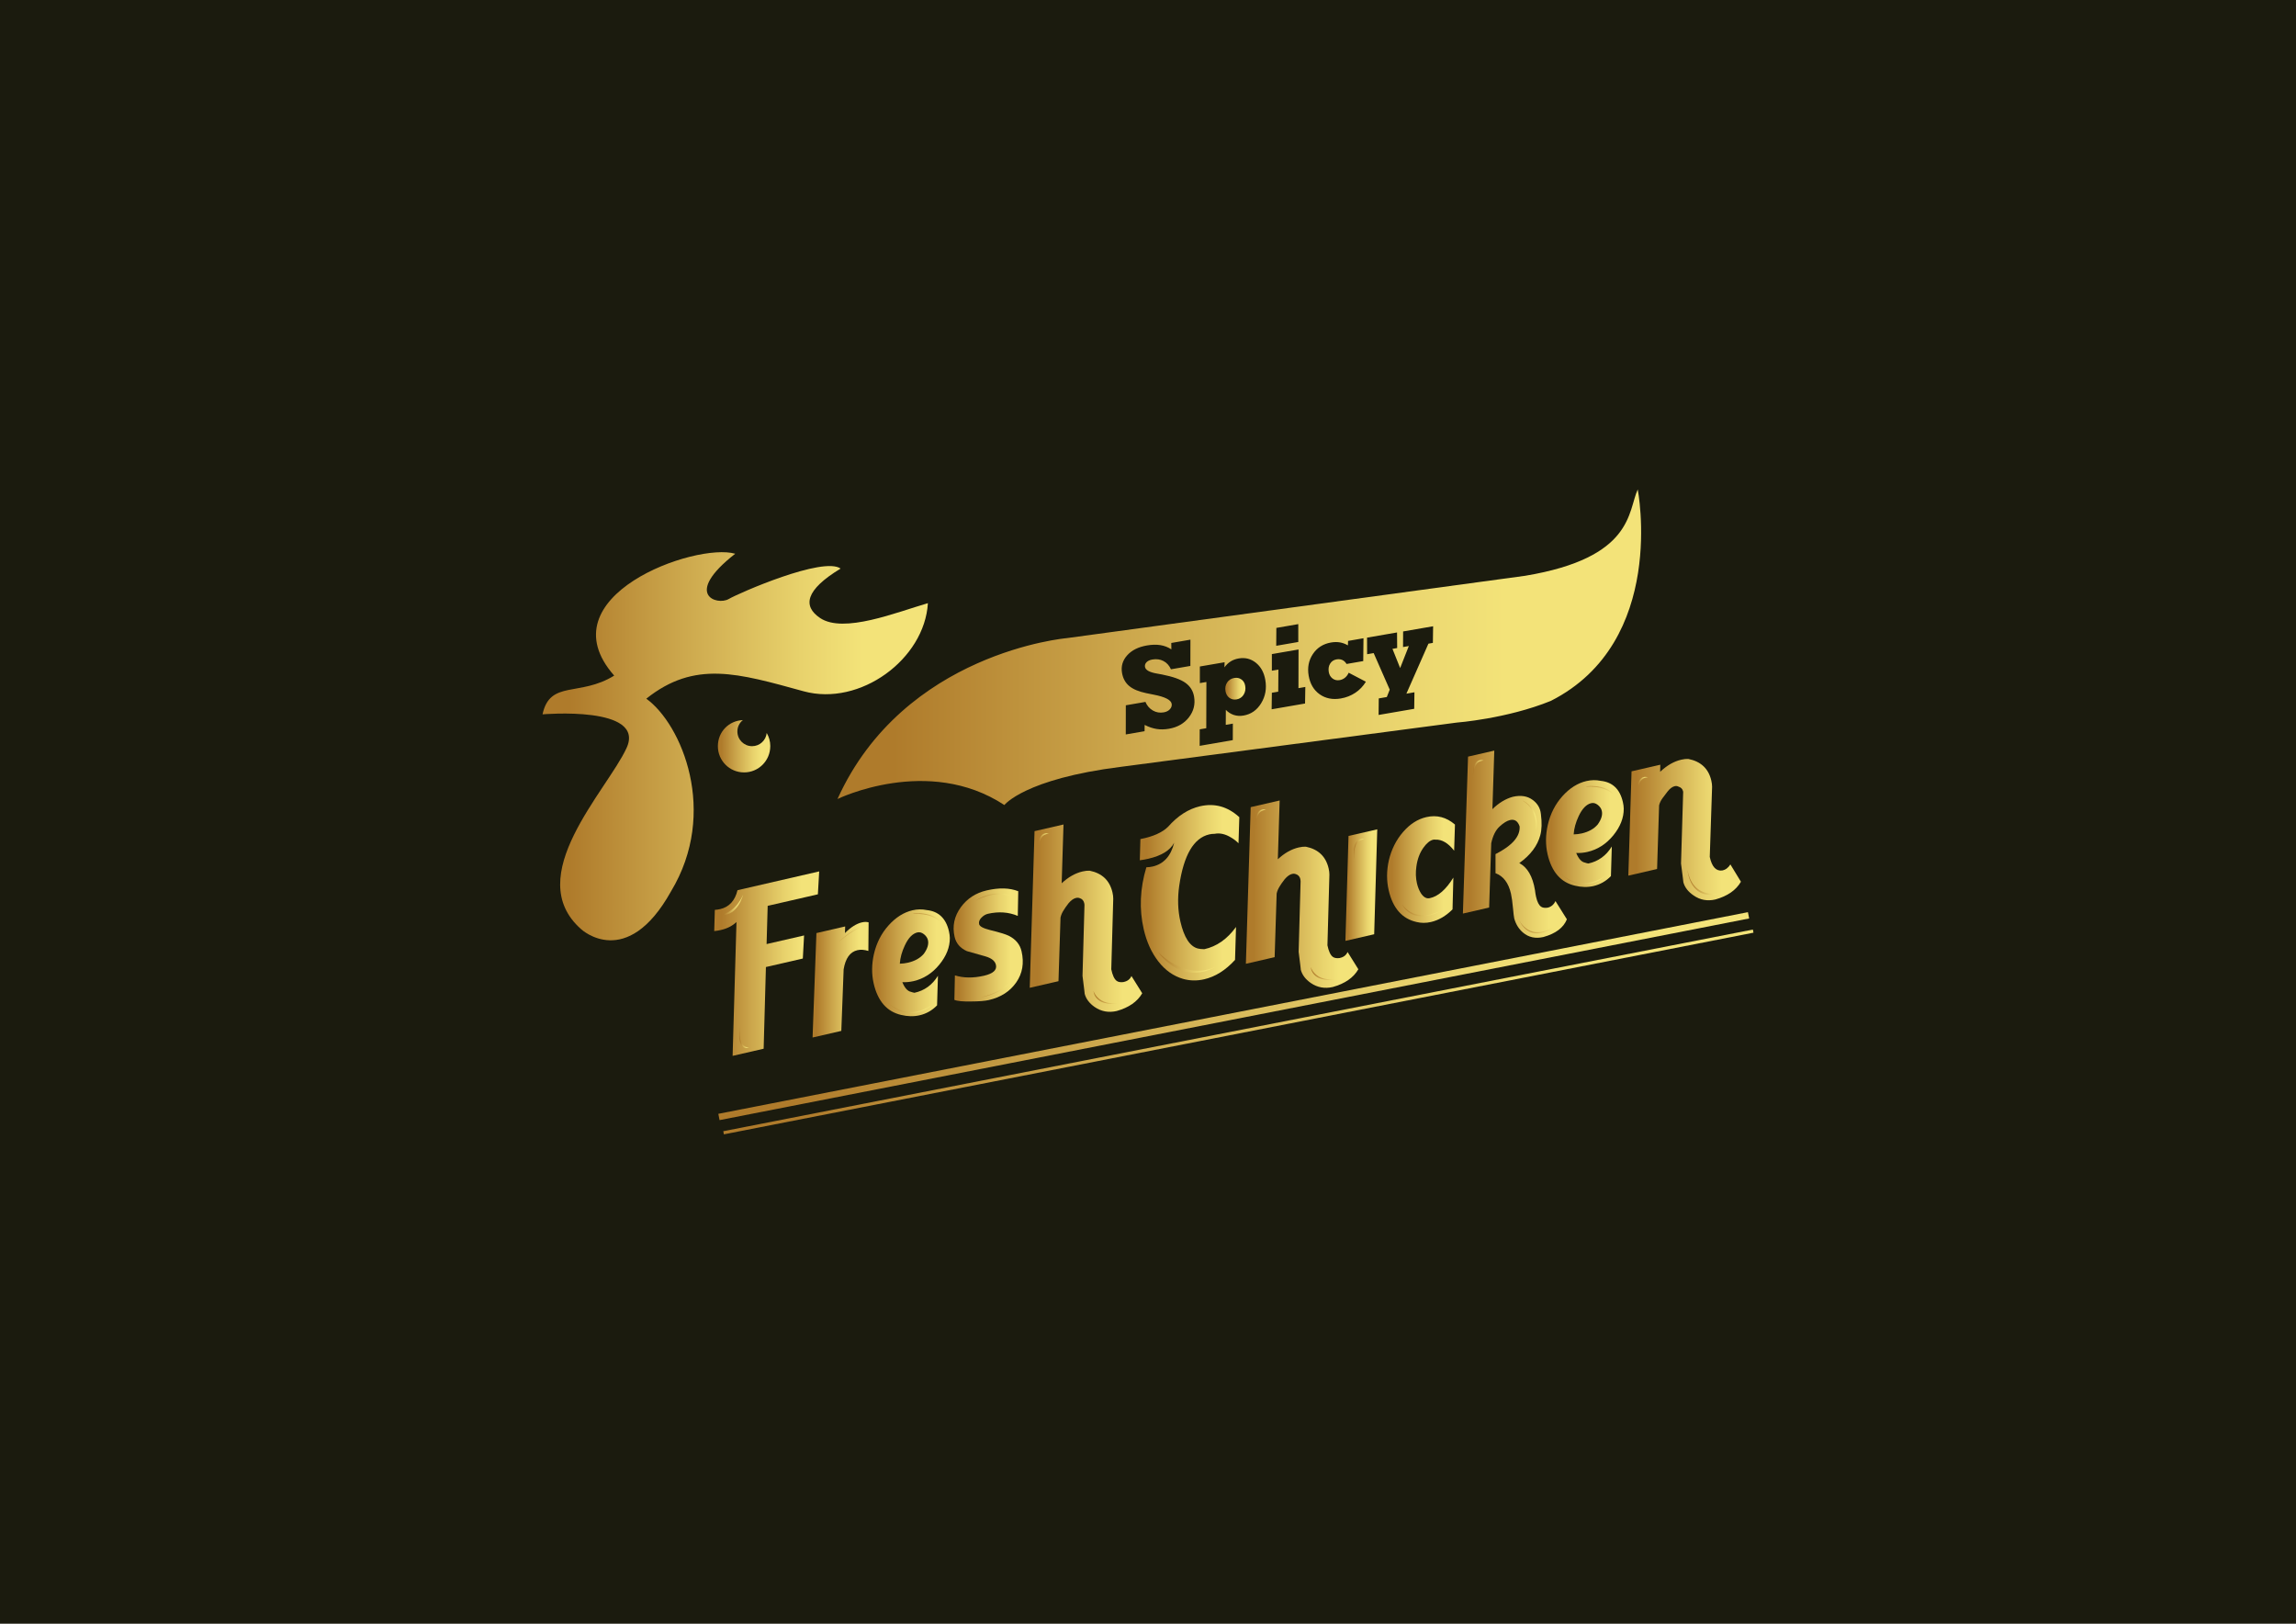 <svg xmlns="http://www.w3.org/2000/svg" xmlns:xlink="http://www.w3.org/1999/xlink" id="Layer_1" viewBox="0 0 841.89 595.28"><defs><style> .st0 { fill: url(#_516); } .st1 { fill: url(#_51); } .st2 { fill: url(#_5); } .st3 { fill: url(#_526); } .st4 { fill: url(#_512); } .st5 { fill: url(#_528); } .st6 { fill: url(#_57); } .st7 { fill: url(#_533); } .st8 { fill: url(#_537); } .st9 { fill: url(#_530); } .st10 { fill: url(#_519); } .st11 { fill: url(#_532); } .st12 { fill: url(#_54); } .st13 { fill: url(#_55); } .st14 { fill: url(#_517); } .st15 { fill: url(#_56); } .st16 { fill: url(#_514); } .st17 { fill: url(#_536); } .st18 { fill: url(#_59); } .st19 { fill: url(#_531); } .st20 { fill: url(#_518); } .st21 { fill: url(#_525); } .st22 { fill: url(#_527); } .st23 { fill: url(#_515); } .st24 { fill: url(#_513); } .st25 { fill: url(#_521); } .st26 { fill: url(#_523); } .st27 { fill: url(#_52); } .st28 { fill: url(#_529); } .st29 { fill: url(#_524); } .st30 { fill: url(#_538); } .st31 { fill: #1b1b0e; } .st32 { fill: url(#_535); } .st33 { fill: url(#_534); } .st34 { fill: url(#_58); } .st35 { fill: url(#_511); } .st36 { fill: url(#_522); } .st37 { fill: url(#_53); } .st38 { fill: url(#_520); } .st39 { fill: url(#_510); } </style><linearGradient id="_5" data-name="5" x1="261.89" y1="353.29" x2="300.37" y2="353.29" gradientUnits="userSpaceOnUse"><stop offset=".07" stop-color="#af7b2b"></stop><stop offset=".36" stop-color="#cca74c"></stop><stop offset=".67" stop-color="#e8d26c"></stop><stop offset=".83" stop-color="#f3e379"></stop></linearGradient><linearGradient id="_51" data-name="5" x1="297.96" y1="359.17" x2="318.5" y2="359.17" xlink:href="#_5"></linearGradient><linearGradient id="_52" data-name="5" x1="319.78" y1="352.98" x2="348.28" y2="352.98" xlink:href="#_5"></linearGradient><linearGradient id="_53" data-name="5" x1="349.67" y1="346.43" x2="375.03" y2="346.43" xlink:href="#_5"></linearGradient><linearGradient id="_54" data-name="5" x1="377.58" y1="336.6" x2="418.82" y2="336.6" xlink:href="#_5"></linearGradient><linearGradient id="_55" data-name="5" x1="400.95" y1="365.69" x2="412.82" y2="365.69" xlink:href="#_5"></linearGradient><linearGradient id="_56" data-name="5" x1="380.64" y1="309.85" x2="384.56" y2="309.85" xlink:href="#_5"></linearGradient><linearGradient id="_57" data-name="5" x1="271.06" y1="379.83" x2="274.65" y2="379.83" xlink:href="#_5"></linearGradient><linearGradient id="_58" data-name="5" x1="325.11" y1="369.35" x2="342.08" y2="369.35" xlink:href="#_5"></linearGradient><linearGradient id="_59" data-name="5" x1="334.56" y1="338.24" x2="346.92" y2="338.24" xlink:href="#_5"></linearGradient><linearGradient id="_510" data-name="5" x1="264.77" y1="331.69" x2="272.49" y2="331.69" xlink:href="#_5"></linearGradient><linearGradient id="_511" data-name="5" x1="307.37" y1="342.64" x2="317.2" y2="342.64" xlink:href="#_5"></linearGradient><linearGradient id="_512" data-name="5" x1="357.51" y1="328.93" x2="371.38" y2="328.93" xlink:href="#_5"></linearGradient><linearGradient id="_513" data-name="5" x1="359.6" y1="362.43" x2="370.95" y2="362.43" xlink:href="#_5"></linearGradient><linearGradient id="_514" data-name="5" x1="417.94" y1="327.29" x2="454.44" y2="327.29" xlink:href="#_5"></linearGradient><linearGradient id="_515" data-name="5" x1="456.83" y1="327.8" x2="498.07" y2="327.8" xlink:href="#_5"></linearGradient><linearGradient id="_516" data-name="5" x1="493.34" y1="324.49" x2="505.01" y2="324.49" xlink:href="#_5"></linearGradient><linearGradient id="_517" data-name="5" x1="508.6" y1="318.81" x2="533.5" y2="318.81" xlink:href="#_5"></linearGradient><linearGradient id="_518" data-name="5" x1="536.41" y1="309.5" x2="574.54" y2="309.5" xlink:href="#_5"></linearGradient><linearGradient id="_519" data-name="5" x1="566.86" y1="305.59" x2="595.37" y2="305.59" xlink:href="#_5"></linearGradient><linearGradient id="_520" data-name="5" x1="597.07" y1="304.12" x2="638.37" y2="304.12" xlink:href="#_5"></linearGradient><linearGradient id="_521" data-name="5" x1="424.41" y1="352.7" x2="445.7" y2="352.7" xlink:href="#_5"></linearGradient><linearGradient id="_522" data-name="5" x1="480.61" y1="356.92" x2="492.49" y2="356.92" xlink:href="#_5"></linearGradient><linearGradient id="_523" data-name="5" x1="460.31" y1="301.08" x2="464.23" y2="301.08" xlink:href="#_5"></linearGradient><linearGradient id="_524" data-name="5" x1="496.37" y1="311.89" x2="500.29" y2="311.89" xlink:href="#_5"></linearGradient><linearGradient id="_525" data-name="5" x1="540.08" y1="282.99" x2="544" y2="282.99" xlink:href="#_5"></linearGradient><linearGradient id="_526" data-name="5" x1="600.28" y1="289.16" x2="604.2" y2="289.16" xlink:href="#_5"></linearGradient><linearGradient id="_527" data-name="5" x1="513.93" y1="333.63" x2="529.19" y2="333.63" xlink:href="#_5"></linearGradient><linearGradient id="_528" data-name="5" x1="558.28" y1="298.9" x2="563.53" y2="298.9" xlink:href="#_5"></linearGradient><linearGradient id="_529" data-name="5" x1="556.81" y1="339.54" x2="571.97" y2="339.54" xlink:href="#_5"></linearGradient><linearGradient id="_530" data-name="5" x1="571.91" y1="322.1" x2="588.87" y2="322.1" xlink:href="#_5"></linearGradient><linearGradient id="_531" data-name="5" x1="581.39" y1="291.59" x2="593.75" y2="291.59" xlink:href="#_5"></linearGradient><linearGradient id="_532" data-name="5" x1="618.77" y1="323.54" x2="631.05" y2="323.54" xlink:href="#_5"></linearGradient><linearGradient id="_533" data-name="5" x1="198.93" y1="273.59" x2="340.23" y2="273.59" xlink:href="#_5"></linearGradient><linearGradient id="_534" data-name="5" x1="263.23" y1="273.59" x2="282.44" y2="273.59" xlink:href="#_5"></linearGradient><linearGradient id="_535" data-name="5" x1="307.1" y1="237.27" x2="601.79" y2="237.27" xlink:href="#_5"></linearGradient><linearGradient id="_536" data-name="5" x1="449.29" y1="252.49" x2="456.66" y2="252.49" xlink:href="#_5"></linearGradient><linearGradient id="_537" data-name="5" x1="263.38" y1="372.55" x2="641.36" y2="372.55" gradientTransform="translate(80.01 -79.98) rotate(11.08)" xlink:href="#_5"></linearGradient><linearGradient id="_538" data-name="5" x1="265.2" y1="378.35" x2="642.96" y2="378.35" gradientTransform="translate(81.16 -80.2) rotate(11.08)" xlink:href="#_5"></linearGradient></defs><rect class="st31" x="-27.57" y="-21.68" width="886.67" height="650.67"></rect><g><g><path class="st2" d="M294.36,351.42l-13.52,3.11-.83,29.95-11.38,2.62,1.42-49.07c-1.5,1.42-3.42,2.4-5.76,2.93-.76.18-1.57.31-2.4.39l.22-7.77c.69-.05,1.33-.15,1.95-.29,3.31-.76,5.43-3.07,6.37-6.93l29.95-6.89-.48,8.4-18.41,4.23-.4,14.01,13.75-3.16-.46,8.47Z"></path><path class="st1" d="M318.5,338.15l-.09,10.48c-1.5-.46-2.84-.55-4.01-.28-2.7.62-4.39,2.97-5.06,7.03l-.85,22.56-10.54,2.43,1.41-38.29,10.54-2.43-.08,2.43c2.13-2.15,4.22-3.46,6.25-3.93.92-.21,1.72-.21,2.42,0Z"></path><path class="st27" d="M330.86,360.08c.86,2.11,1.91,3.29,3.15,3.54.35.13.78.25,1.29.35,3.68-.79,6.55-2.87,8.62-6.24l-.32,10.85c-1.82,1.87-3.96,3.08-6.4,3.64-2.14.49-4.4.45-6.79-.13-5.21-1.21-8.56-5.05-10.05-11.52-.79-3.46-.76-7.06.09-10.8.94-4.08,2.73-7.59,5.38-10.53,2.65-2.94,5.57-4.78,8.78-5.52,1.78-.41,3.52-.43,5.21-.07,4.34.45,7.05,3.04,8.14,7.78.2.87.3,1.67.32,2.42.03,3.37-1.26,6.64-3.86,9.81-2.6,3.17-5.75,5.18-9.47,6.04-1.37.32-2.74.44-4.1.38ZM329.94,353.3c1.01-.02,2-.14,2.97-.36,2.55-.59,4.49-1.68,5.84-3.27,1.34-1.86,1.84-3.53,1.5-5.01-.19-.81-.67-1.53-1.46-2.16-.79-.62-1.59-.84-2.4-.66-1.78.41-3.32,2-4.61,4.76-1.08,2.29-1.7,4.52-1.84,6.7Z"></path><path class="st37" d="M373.21,335.79c-3.38-1.42-7.03-1.68-10.96-.78-.87.2-1.67.68-2.4,1.44-.74.76-1.01,1.55-.83,2.36.19.82,1.51,1.53,3.96,2.15,3.4.83,5.71,1.53,6.92,2.11,2.55,1.29,4.11,3.18,4.68,5.68.99,4.33.34,8.14-1.96,11.43-2.3,3.29-5.64,5.44-10.02,6.45-1.48.34-3.64.51-6.48.52-3.09.07-5.15-.13-6.17-.59l.19-8.97c3.18.99,6.72,1.03,10.65.13,3.36-.77,4.83-2.1,4.39-3.99-.33-1.43-1.63-2.47-3.9-3.12-2.27-.66-4.52-1.29-6.75-1.91-2.45-1.1-3.95-2.84-4.5-5.24-.9-3.92-.13-7.56,2.32-10.91,2.33-3.17,5.48-5.2,9.45-6.12,4.53-1.04,8.39-.94,11.57.31l-.17,9.05Z"></path><path class="st12" d="M412,360.01c1.39-.27,2.35-1,2.88-2.19l3.95,6.33c-1.81,3.1-4.93,5.26-9.36,6.5-2.96.68-5.64.2-8.06-1.45-1.98-1.37-3.21-3.01-3.71-4.94.09.41-.17-1.76-.77-6.5l.72-25.9c0-.27-.04-.53-.1-.78-.21-.92-.75-1.52-1.62-1.8-.41-.17-.88-.2-1.39-.08-.87.2-1.77.83-2.7,1.91-.95,1.24-1.53,2.07-1.76,2.5-.6.89-1,1.81-1.21,2.77l-.75,23.34-10.54,2.42,1.76-57.43,10.62-2.44-.67,21.55c2.43-2.27,4.99-3.72,7.69-4.34.97-.22,1.83-.31,2.59-.27,4.56.94,7.34,3.59,8.35,7.98.19.81.28,1.57.28,2.27l-.72,25.9c.44,2.15,1.09,3.56,1.94,4.22.59.46,1.45.6,2.6.45Z"></path></g><path class="st13" d="M400.95,363.35s.43,6.95,11.88,3.91c0,0-9.13,2.89-11.88-3.91Z"></path><path class="st15" d="M384.56,305.69s-4.92-2.15-3.74,8.5c0,0-1.13-8.46,3.74-8.5Z"></path><path class="st6" d="M274.65,384.13s-5.05,1.82-3.17-8.73c0,0-1.68,8.36,3.17,8.73Z"></path><path class="st34" d="M342.08,368.14s-7.69,8.1-16.97-.93c0,0,7.29,7.93,16.97.93Z"></path><path class="st18" d="M334.56,334.99s10.41-1.79,12.36,6.67c0,0-.93-7-12.36-6.67Z"></path><path class="st39" d="M264.77,335.36s5.01-1.08,7.72-7.36c0,0-2.04,7.84-7.72,7.36Z"></path><path class="st35" d="M317.2,340.18s-1.42-2.39-9.83,5.26c0,0,7.05-6.26,9.83-5.26Z"></path><path class="st4" d="M371.38,328.72s-6.08-3.47-13.86,1.58c0,0,6.72-4.15,13.86-1.58Z"></path><path class="st24" d="M370.95,359.2s-1.75,4.56-11.34,6.47c0,0,8.78-2,11.34-6.47Z"></path><g><path class="st16" d="M420.38,317.96c.8-.02,1.55-.12,2.27-.28,4.07-.94,6.7-3.85,7.89-8.73-1.45,2.8-4.62,4.76-9.51,5.89-.97.22-2,.41-3.09.55l.22-7.77c4.62-.9,8-2.4,10.14-4.51,3.57-4.04,7.48-6.54,11.7-7.52,5.35-1.23,10.16.1,14.43,4l-.3,9.56c-.83-.83-1.71-1.51-2.64-2.05-2.13-1.33-4.17-1.8-6.12-1.41-.64-.01-1.3.06-1.96.21-5.7,1.31-9.38,7.6-11.02,18.86-.66,4.6-.51,8.97.43,13.09,1.34,5.81,3.46,9.1,6.37,9.88.52.15,1.31.23,2.39.26,4.55-.99,8.42-3.71,11.64-8.15l-.36,12.07c-3.47,3.8-7.24,6.17-11.32,7.11-2.65.61-5.24.56-7.76-.15-3.5-1.02-6.51-3.14-9.03-6.37-2.51-3.23-4.3-7.16-5.37-11.8-1.7-7.38-1.38-14.97.96-22.74Z"></path><path class="st23" d="M491.25,351.21c1.39-.27,2.35-1,2.88-2.19l3.95,6.33c-1.81,3.1-4.93,5.26-9.36,6.5-2.95.68-5.64.2-8.06-1.45-1.98-1.37-3.21-3.01-3.71-4.94.09.41-.16-1.76-.77-6.5l.72-25.9c-.01-.26-.04-.52-.1-.78-.21-.92-.75-1.52-1.62-1.8-.41-.17-.88-.2-1.39-.09-.87.2-1.77.84-2.7,1.91-.95,1.24-1.53,2.07-1.76,2.5-.6.89-1,1.81-1.21,2.77l-.74,23.34-10.54,2.43,1.76-57.43,10.62-2.44-.67,21.55c2.43-2.27,4.99-3.72,7.69-4.34.97-.22,1.83-.31,2.59-.27,4.56.94,7.34,3.59,8.35,7.98.19.82.28,1.57.28,2.27l-.72,25.9c.44,2.15,1.09,3.56,1.94,4.22.59.45,1.45.6,2.6.45Z"></path><path class="st0" d="M505.01,304.04l-1.13,38.47-10.54,2.43,1.13-38.47,10.54-2.42Z"></path><path class="st14" d="M533.2,311.88c-2.2-2.82-4.5-4.17-6.88-4.05-.28-.04-.55-.04-.8.02-1.22.28-2.44,1.29-3.65,3.01-1.33,1.91-2.17,4.2-2.52,6.85-.31,2.16-.24,4.21.21,6.14.32,1.38.81,2.6,1.49,3.68.97,1.44,2.05,2.02,3.22,1.75,3.07-.65,5.95-3.16,8.64-7.54l-.3,11.65c-2.44,2.44-5.09,3.99-7.94,4.64-1.78.41-3.53.41-5.23,0-5.32-1.19-8.73-5.07-10.24-11.64-.81-3.51-.79-7.17.05-10.95.95-4.03,2.69-7.49,5.21-10.41,2.52-2.91,5.36-4.73,8.52-5.46,3.87-.89,7.38.02,10.52,2.73l-.3,9.56Z"></path><path class="st20" d="M565.97,343.52c-2.95.68-5.47.13-7.54-1.64-1.53-1.31-2.6-3.02-3.19-5.14-.13-.56-.28-1.81-.46-3.76-.21-2.31-.46-4.1-.75-5.38-.9-3.92-2.79-6.41-5.66-7.47v-7c6.14-3.13,9.09-6.51,8.84-10.16-.66-1.94-1.83-2.72-3.51-2.33-1.12.26-2.4,1.05-3.84,2.37-1.44,1.32-2.46,3.37-3.06,6.13l-.77,23.58-9.62,2.21,1.89-57.54,9.62-2.21-.69,21.47c2.36-2.31,4.86-3.82,7.48-4.53,2.95-.68,5.41-.28,7.36,1.2,1.75,1.31,2.73,3.02,2.94,5.11.41,3.18.33,5.77-.22,7.77-1.04,3.89-3.6,7.29-7.7,10.22,2.99,1.57,4.91,4.88,5.75,9.94.11.94.24,1.77.41,2.48.43,1.88,1.06,3.08,1.87,3.59.51.37,1.29.48,2.33.35,1.32-.3,2.29-1.12,2.9-2.43l4.19,6.68c-1.23,3.07-4.08,5.23-8.56,6.48Z"></path><path class="st10" d="M577.95,312.69c.86,2.11,1.91,3.29,3.15,3.54.35.13.78.25,1.29.35,3.68-.79,6.55-2.87,8.62-6.24l-.32,10.85c-1.82,1.87-3.96,3.08-6.4,3.65-2.14.49-4.4.45-6.78-.13-5.21-1.21-8.56-5.06-10.05-11.52-.79-3.46-.77-7.06.09-10.8.94-4.08,2.73-7.59,5.38-10.53,2.65-2.94,5.58-4.78,8.79-5.52,1.78-.41,3.52-.43,5.21-.07,4.34.45,7.06,3.04,8.14,7.78.2.87.31,1.67.32,2.42.02,3.37-1.26,6.64-3.86,9.82-2.6,3.17-5.75,5.18-9.47,6.04-1.38.32-2.74.44-4.09.38ZM577.03,305.9c1.01-.02,2-.14,2.97-.36,2.55-.59,4.49-1.68,5.84-3.27,1.34-1.86,1.84-3.53,1.5-5.01-.19-.81-.68-1.54-1.46-2.16-.79-.62-1.59-.84-2.4-.65-1.78.41-3.32,2-4.62,4.76-1.08,2.29-1.69,4.52-1.84,6.69Z"></path><path class="st38" d="M631.54,319.11c1.18-.22,2.17-.95,2.95-2.2l3.87,6.35c-1.81,3.1-4.93,5.26-9.36,6.5-2.96.68-5.61.19-7.98-1.46-2.03-1.36-3.29-3-3.79-4.92.06.25-.22-2.01-.84-6.8l.77-25.68c.04-.28.04-.54-.02-.8-.2-.87-.76-1.43-1.68-1.71-.43-.22-.87-.28-1.33-.18-.92.21-1.81.87-2.68,1.98-.62.79-1.24,1.6-1.85,2.44-.61.84-1.03,1.71-1.25,2.62l-.74,23.34-10.54,2.43,1.18-38.24,10.54-2.42-.05,2.59c2.47-2.34,5.05-3.82,7.75-4.44.97-.22,1.83-.31,2.59-.27,4.61.93,7.42,3.58,8.42,7.96.19.82.28,1.57.28,2.27l-.85,25.69c.78,3.63,2.31,5.28,4.6,4.97Z"></path></g><path class="st25" d="M445.7,354.43s-11.16,7.67-21.29-5.65c0,0,9.99,11.01,21.29,5.65Z"></path><path class="st36" d="M480.61,354.58s.43,6.95,11.88,3.91c0,0-9.13,2.89-11.88-3.91Z"></path><path class="st26" d="M464.23,296.92s-4.92-2.15-3.74,8.5c0,0-1.13-8.46,3.74-8.5Z"></path><path class="st29" d="M500.29,307.73s-4.92-2.15-3.74,8.5c0,0-1.13-8.46,3.74-8.5Z"></path><path class="st21" d="M544,278.83s-4.92-2.15-3.74,8.5c0,0-1.13-8.46,3.74-8.5Z"></path><path class="st3" d="M604.2,285s-4.92-2.15-3.74,8.5c0,0-1.13-8.46,3.74-8.5Z"></path><path class="st22" d="M529.19,333.46s-10.3,6.85-15.26-2.15c0,0,4.5,7.86,15.26,2.15Z"></path><path class="st5" d="M558.28,293.48s6.68,2.81,4.97,10.85c0,0,.7-7.63-4.97-10.85Z"></path><path class="st28" d="M571.97,338.3s-10.09,9.55-15.17-1.38c0,0,4.16,9.95,15.17,1.38Z"></path><path class="st9" d="M588.87,320.89s-7.69,8.1-16.97-.93c0,0,7.29,7.93,16.97.93Z"></path><path class="st19" d="M581.39,288.34s10.41-1.79,12.36,6.67c0,0-.93-7-12.36-6.67Z"></path><path class="st11" d="M618.77,319.03s.87,11.91,12.28,8.35c0,0-10.17,2.8-12.28-8.35Z"></path><g><path class="st7" d="M198.93,261.89s38.04-3.32,30.8,12.38c-7.25,15.7-38.65,47.1-16.6,66.42,0,0,16.6,15.39,32.91-13.89,17.51-28.99,3.92-61.29-9.06-70.65,17.82-14.19,33.68-9.3,57.67-2.72,20.69,5.68,44.38-11.77,45.59-32.3-11.47,3.32-30.93,11.27-39.55,5.43-6.41-4.33-5.44-10.26,7.55-18.11-6.34-4.53-37.14,8.9-41.06,11.17-4.21,2.44-16.91-1.51,2.41-16.61-14.49-4.23-70.02,15.58-44.38,44.68-12.68,7.85-23.55,1.51-26.27,14.19Z"></path><path class="st33" d="M282.44,273.56c0,5.32-4.3,9.62-9.62,9.62s-9.59-4.3-9.59-9.62,4.07-9.37,9.17-9.56c-1.25.96-2.02,2.47-2.02,4.17,0,2.98,2.41,5.39,5.39,5.39,2.79,0,5.1-2.12,5.36-4.84.84,1.41,1.32,3.08,1.32,4.84Z"></path></g><g><path class="st32" d="M600.53,179.39c-3.69,8.11-1.47,25.07-41.29,31.7l-168.1,22.86s-59.72,5.16-84.05,58.98c0,0,33.18-16.22,61.19,2.21,0,0,7.37-9.58,42.76-14.01l123.12-16.22s18.33-1.38,34.49-7.95c42.81-21.7,31.86-77.57,31.86-77.57ZM468.02,230.2l8.03-1.39v6.55s-8.09,1.4-8.09,1.4l.05-6.56ZM435.95,262.98c-1.75,2.26-4.2,3.66-7.35,4.2-1.59.27-3.09.3-4.51.07-1.42-.23-2.88-.72-4.38-1.49l-.02,2.31-6.9,1.19.02-10.69,7.19-1.24c.59,1.39,1.49,2.44,2.72,3.15,1.22.71,2.56.93,3.99.68.98-.17,1.74-.56,2.28-1.16.54-.61.75-1.27.63-1.98-.25-1.44-2.47-2.56-6.65-3.36-1.13-.22-2.02-.4-2.67-.54-2.79-.58-4.88-1.46-6.27-2.64-1.39-1.17-2.26-2.76-2.61-4.77-.42-2.43.21-4.59,1.89-6.46,1.68-1.87,4.1-3.08,7.26-3.62,1.8-.31,3.43-.35,4.9-.12,1.46.23,2.81.75,4.04,1.55l-.03-2.34,7.02-1.21-.02,9.63-7.12,1.23c-.63-1.39-1.54-2.4-2.75-3.03-1.2-.63-2.56-.81-4.09-.55-.93.16-1.63.49-2.12.99-.48.5-.67,1.07-.56,1.72.2,1.16,1.66,1.97,4.39,2.44.78.13,1.39.24,1.82.33,3.97.78,6.84,1.8,8.6,3.05,1.76,1.25,2.83,2.94,3.19,5.08.48,2.8-.15,5.32-1.9,7.58ZM462.44,257.82c-1.56,2.54-3.71,4.04-6.46,4.51-1.26.22-2.45.15-3.55-.21-1.1-.36-2.08-.98-2.94-1.87l-.03,5.49,2.6-.45-.02,6.05-12.15,2.1.02-6.05,2.4-.41.05-16.95-2.4.41v-6.09s9.07-1.56,9.07-1.56l-.05,1.88c.63-.9,1.39-1.62,2.26-2.17.87-.55,1.86-.91,2.96-1.1,2.37-.41,4.47.12,6.3,1.58,1.83,1.47,2.99,3.56,3.46,6.29.55,3.16.04,6.01-1.52,8.54ZM478.53,257.92l-12.25,2.12.08-6.06,2.34-.4.06-8.1-2.4.41v-6.09s9.78-1.69,9.78-1.69l-.03,14.18,2.52-.44-.1,6.06ZM496.95,253.99c-1.58,1.05-3.34,1.74-5.3,2.08-3,.52-5.59,0-7.76-1.53-2.17-1.54-3.51-3.81-4.03-6.81-.52-2.99,0-5.64,1.55-7.96,1.55-2.32,3.76-3.72,6.64-4.22,1.16-.2,2.24-.21,3.26-.04,1.01.17,1.99.54,2.93,1.09l.07-1.63,5.65-.98-.09,8.37-6.12,1.06c-.41-.69-.93-1.18-1.55-1.46-.62-.28-1.33-.35-2.13-.22-1.04.18-1.82.7-2.35,1.57-.53.87-.69,1.89-.49,3.06.18,1.04.65,1.83,1.4,2.39.75.56,1.62.75,2.6.58.73-.13,1.38-.42,1.95-.89.57-.46,1.02-1.07,1.35-1.82l6.31,3.3c-1.02,1.66-2.31,3.01-3.89,4.06ZM525.38,235.7l-1.61.28-8.08,18.33,2.95-.51-.08,6.06-13.06,2.25.06-6.06,2.95-.51,1.07-2.7-5.89-13.41-2.4.42-.03-6.08,11-1.9.05,5.71-1.73.3,2.82,7.04,3.18-8.07-2.12.37.03-5.72,11-1.9-.09,6.1Z"></path><path class="st17" d="M455.2,249.11c-.75-.54-1.62-.73-2.61-.56-1.16.2-2.04.75-2.63,1.66-.6.91-.79,1.97-.58,3.2.18,1.06.65,1.87,1.41,2.43.76.56,1.64.75,2.65.57,1.12-.19,1.97-.77,2.57-1.72.6-.96.79-2.04.58-3.25-.17-1.01-.63-1.79-1.38-2.33Z"></path></g><rect class="st8" x="260.02" y="371.38" width="384.7" height="2.35" transform="translate(-63.15 93.86) rotate(-11.08)"></rect><rect class="st30" x="261.73" y="377.76" width="384.7" height="1.17" transform="translate(-64.24 94.3) rotate(-11.08)"></rect></g></svg>